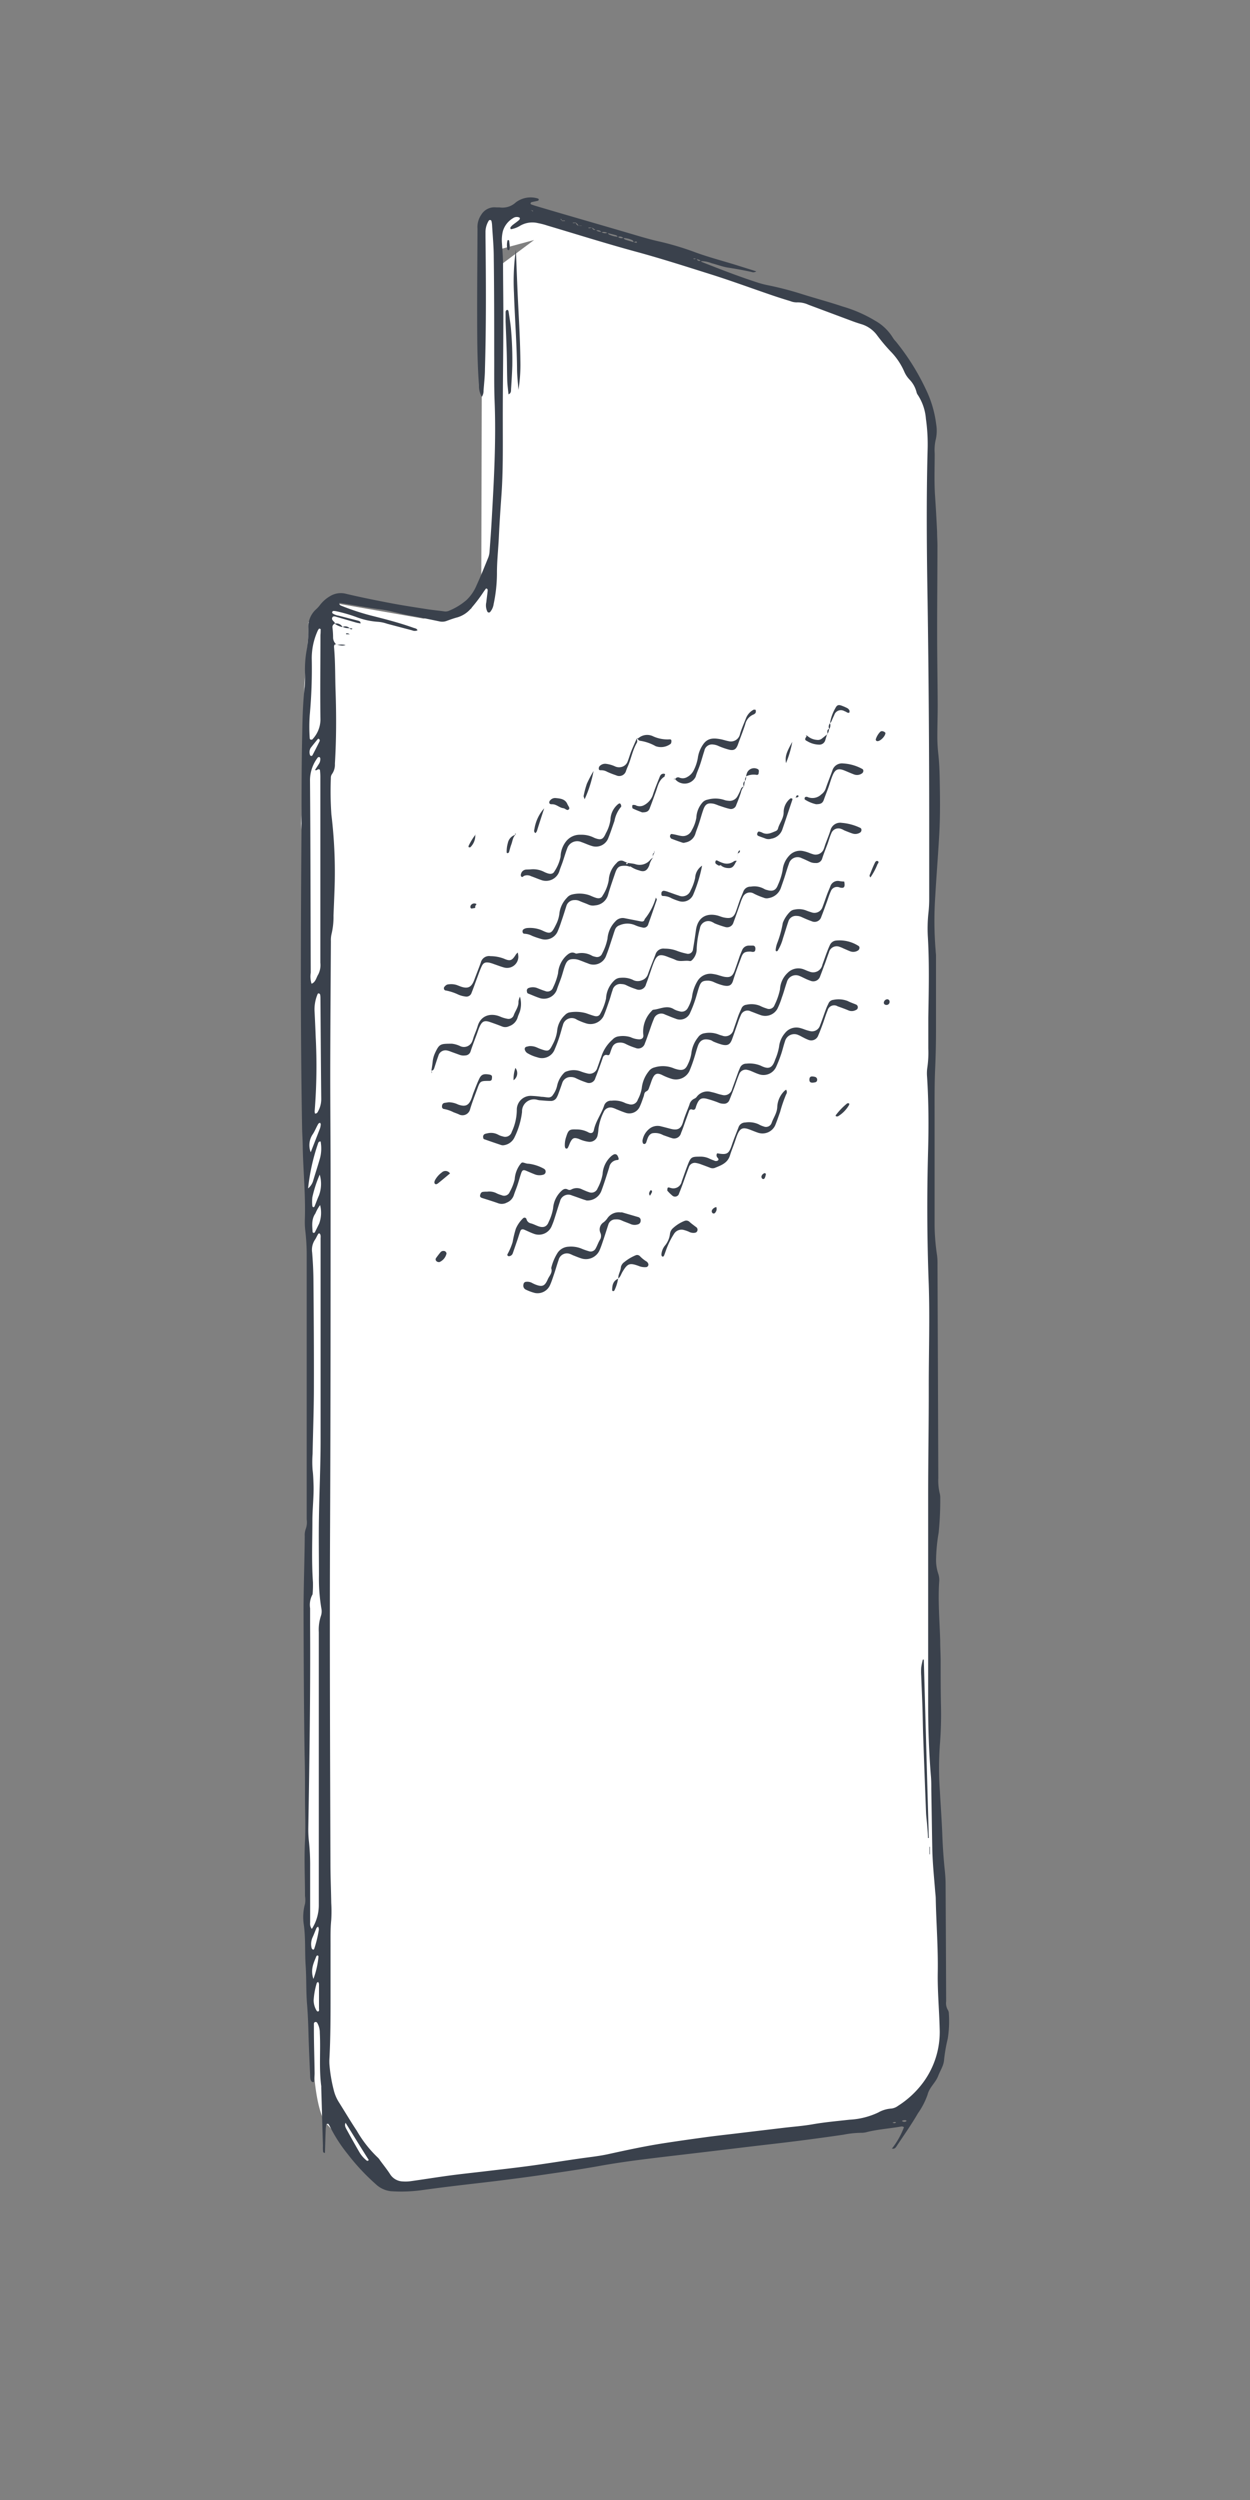 <?xml version="1.0" encoding="UTF-8"?> <svg xmlns="http://www.w3.org/2000/svg" viewBox="0 0 250 500"><rect x="0" y="0" width="250" height="500" fill="#808080" stroke="none"/> <defs> <style>.cls-1{fill:#fff;}.cls-2{fill:#3a414c;}.cls-3{fill:none;}</style> </defs> <title>4Ресурс 3</title> <g id="Слой_2" data-name="Слой 2"> <g id="Слой_1-2" data-name="Слой 1"> <g id="carbon"> <path class="cls-1" d="M106.82,48l-6.21,4.63L98.79,95.18v16.55l-4.55,10-9.53,2-17.17-3-5.86,3.72v2.5l-.83,10.43v14.1l-.63,13.22,1,16.05-.18,38.23.35,26.46.7,38.9-.88,35.38.18,34.15.18,32.57,1.23,28.16s.52,8.11,2.55,10.22,6.12,6.69,6.12,6.69l4,4.4,5.6,2.29,68.48-10.56,31.16-5.11,6.87-9.51,1.23-9-.7-26.58-1.41-90.48-.18-93.36-.7-94.47s5.46-20.89-11.44-34.21C172.31,63.7,132,51.21,132,51.21L104.08,42.3l-6.41.88-1.23,1.18-.18,71.53A15.92,15.92,0,0,0,98,112.2c.92-2.61,1.74-56.93,1.74-56.93l0-5.35Z"></path> <path class="cls-2" d="M178.47,429.61a15.86,15.86,0,0,0,2.32-4.16.65.65,0,0,0-.59-.14c-2.23.39-4.49.54-6.7,1.07a4.11,4.11,0,0,1-1.11.18,19,19,0,0,0-3.7.38q-7.44,1.09-14.91,1.94c-4.18.48-8.35,1-12.52,1.49-4,.48-8,.93-12,1.43-3.21.4-6.41.85-9.59,1.43-3.82.69-7.66,1.23-11.5,1.79-2.88.42-5.77.79-8.65,1.15-3.1.38-6.21.72-9.31,1.1q-2.89.35-5.77.75a30.26,30.26,0,0,1-6.29.22,5.2,5.2,0,0,1-3-1.41,43.15,43.15,0,0,1-5.6-6A30.11,30.11,0,0,1,66,425.33a2.8,2.8,0,0,0-.34-.55c0-.05-.19,0-.29,0a.15.15,0,0,0-.11.1,8.42,8.42,0,0,0-.12,1c-.06,1.56-.1,3.12-.15,4.7-.45,0-.37-.35-.4-.58a7.24,7.24,0,0,1,0-.81q-.17-5.82-.34-11.64a3.15,3.15,0,0,0,0-.32c-.47-3.54-.1-7.11-.29-10.65a3.89,3.89,0,0,0-.51-2,.38.38,0,0,0-.4-.18.36.36,0,0,0-.27.36c0,.37,0,.75,0,1.13,0,2.91.11,5.82.14,8.74,0,.53-.06,1.07-.1,1.61a.18.18,0,0,1-.22.18.48.48,0,0,1-.27-.11,1.1,1.1,0,0,1-.23-.41,3.06,3.06,0,0,1-.07-.64c-.12-2.91-.26-5.82-.34-8.73-.05-1.94-.13-3.87-.29-5.81-.2-2.52-.1-5.07-.27-7.59-.18-2.69,0-5.38-.35-8.07a10.06,10.06,0,0,1,.23-4.33A5,5,0,0,0,61,379.2c0-3.67-.19-7.34,0-11,.14-2.91,0-5.81,0-8.72s0-5.72-.08-8.58c-.15-9.49-.18-19-.21-28.48,0-5.06.2-10.12.24-15.19a3.68,3.68,0,0,1,.25-1.58,4,4,0,0,0,.14-1.76c0-5.28,0-10.57,0-15.85q0-18.61,0-37.21a41.67,41.67,0,0,0-.28-4.68,15.45,15.45,0,0,1-.09-2.26c.16-4.75-.31-9.48-.42-14.22,0-1.35-.1-2.69-.13-4-.35-20.33-.27-40.66-.11-61,0-6,0-12.08.14-18.12.05-3.07.14-6.14.49-9.2a19.92,19.92,0,0,0,.07-2.58,21.78,21.78,0,0,1,.28-4.51,22,22,0,0,0,.38-4.67,4.69,4.69,0,0,1,1.57-3.75,6,6,0,0,0,.76-.84A6.85,6.85,0,0,1,66,119.24a4.11,4.11,0,0,1,3.24-.47c3,.71,6,1.31,9,1.88,2.43.46,4.89.83,7.33,1.21,1.12.17,2.25.27,3.37.43a1.68,1.68,0,0,0,.93-.17A12.67,12.67,0,0,0,93.31,120a8.66,8.66,0,0,0,2-2.93c.85-1.86,1.61-3.76,2.38-5.66a4.27,4.27,0,0,0,.23-1.26c.15-2,.3-4,.41-6,.45-8,.91-15.94.59-23.93-.12-3.12-.06-6.26-.08-9.38,0-6.47,0-12.94-.09-19.42,0-2.15-.22-4.31-.34-6.46a4.22,4.22,0,0,0-.13-.79A.31.31,0,0,0,98,44a.33.33,0,0,0-.25.14,4.36,4.36,0,0,0-.65,2.14c0,.38,0,.75,0,1.13.1,8.79.15,17.58-.11,26.37,0,1.45-.18,2.91-.28,4.36a2.17,2.17,0,0,1-.34,1.23,4.14,4.14,0,0,1-.57-2.31c-.39-5.11-.36-10.24-.37-15.36,0-5.34.05-10.68.07-16a4.33,4.33,0,0,1,.75-2.75,3.07,3.07,0,0,1,3-1.47c.21,0,.44,0,.65,0a3.91,3.91,0,0,0,3.26-1,4.89,4.89,0,0,1,4.44-.77.29.29,0,0,1,.16.23.29.29,0,0,1-.18.21c-.42.11-.84.18-1.26.28a.36.36,0,0,0-.21.22.26.26,0,0,0,.12.23c.41.15.82.28,1.23.4,6.72,2,13.45,3.91,20.17,5.9,1.5.44,3,.86,4.53,1.19a57.66,57.66,0,0,1,7.1,2.17c2.53.91,5.14,1.6,7.72,2.39l4.28,1.34a1,1,0,0,1-.92.13c-1.58-.35-3.16-.63-4.76-.88-1.11-.18-2.18-.6-3.27-.88a5.76,5.76,0,0,0-2.21-.41c-.12-.38-.57-.25-.79-.49l-.48-.05s-.14,0-.14,0,0,.17.19.14l.47-.12c.09.46.41.52.8.46.07.08.13.19.22.23,3.76,1.48,7.52,2.95,11.37,4.18a19.46,19.46,0,0,0,2,.5,65,65,0,0,1,6.56,1.71c2.72.86,5.48,1.59,8.19,2.5a27.24,27.24,0,0,1,6.5,2.83,9.74,9.74,0,0,1,3.58,3.42,4.26,4.26,0,0,0,.6.76,46.58,46.58,0,0,1,6,9.56,22.08,22.08,0,0,1,2.06,6.94,7.93,7.93,0,0,1-.14,3.36,9.83,9.83,0,0,0-.15,2.57c0,2.8-.12,5.61.07,8.41.16,2.42.3,4.84.41,7.26,0,.92.07,1.83.07,2.75,0,5.88-.07,11.75-.06,17.63,0,4.74.09,9.49.11,14.23,0,2.21-.08,4.42-.07,6.63a31.22,31.22,0,0,0,.2,3.22c.17,1.61.24,3.23.27,4.84.07,3.67.12,7.33-.08,11-.23,4.2-.57,8.39-.81,12.59a72.24,72.24,0,0,0,.08,10.82c0,.32.07.64.07,1q0,6.31,0,12.62c0,.7,0,1.4,0,2.1,0,2.64-.05,5.28-.17,7.92-.14,3.23-.11,6.47-.11,9.7q0,10.84,0,21.68a43.12,43.12,0,0,0,.5,6,13,13,0,0,1,.08,1.77q.09,21.35.16,42.71a11.26,11.26,0,0,0,.27,3,3.42,3.42,0,0,1,.12,1,65.13,65.13,0,0,1-.32,6.94,34.35,34.35,0,0,0-.51,5.13,8.6,8.6,0,0,0,.41,3,4,4,0,0,1,.2,1.76c-.24,3.88.09,7.76.21,11.64,0,1.35.08,2.69.09,4,0,3.07,0,6.15.07,9.22a75.84,75.84,0,0,1-.22,7.59,65,65,0,0,0,0,9.37c.16,3,.38,5.92.49,8.88q.13,3.48.49,6.93c.09.91.16,1.83.16,2.74q.07,11.73.11,23.45a2.68,2.68,0,0,0,.33,1.71,1.4,1.4,0,0,1,.21.76,22,22,0,0,1-.22,5,31.39,31.39,0,0,0-.74,4.3,4.31,4.31,0,0,1-.32,1.25c-.26.65-.61,1.26-.86,1.92-.51,1.35-1.75,2.25-2.12,3.75a15.11,15.11,0,0,1-1.92,3.71c-1.32,2.28-2.85,4.43-4.3,6.63-.22.33-.49.59-.94.38ZM118.4,45.5l-.58,0s-.12,0-.13,0,0,.18.16.15l.57-.14c.09.44.39.53.78.47.27.38.73.32,1.11.46a1.37,1.37,0,0,0,1.22.11c.09.12.15.31.27.35a4.91,4.91,0,0,0,1.79.46,1,1,0,0,0,1.12.19.57.57,0,0,0,.41.4c.53.16,1.06.33,1.61.48l.45.11c.14,0,.23,0,.19-.13s-.17-.1-.25-.09a2.52,2.52,0,0,0-.43.15c0-.21-.08-.4-.33-.48a4.74,4.74,0,0,0-1.69-.39,1,1,0,0,0-1.13-.19.57.57,0,0,0-.43-.39l-1.64-.42a1.35,1.35,0,0,0-1.21-.12c-.22-.52-.7-.4-1.11-.45Zm-6-1.29.45,0c.05,0,.14,0,.15,0s0-.14-.15-.11a4.27,4.27,0,0,1-.46,0,2.44,2.44,0,0,0-.11-.26s-.08-.08-.11-.07-.11.08,0,.15A.92.92,0,0,1,112.41,44.21ZM106.23,42l-.06.05.11,0c.07.07.13.14.2.2a.23.23,0,0,0,.12,0c.06-.08,0-.11-.13-.14A.82.82,0,0,1,106.23,42Zm9.41,3.16h.68v-.06l-.68.05c0-.35-.31-.42-.46-.63l-.47,0c-.05,0-.14,0-.15,0s0,.15.15.12.32,0,.47-.06C115.17,44.89,115.47,45,115.64,45.19ZM69.1,424.53l-.07,0h.1c-.3.57,0,1,.27,1.51q1.2,2.19,2.45,4.35A6.1,6.1,0,0,0,73.2,432c.14.12.32.31.55,0-.73-1.16-1.47-2.33-2.2-3.51S69.92,425.85,69.1,424.53Zm-1.22-304-.35.08.36-.08c-.09.32.06.49.35.61a49,49,0,0,0,5.81,1.93c2.92.74,5.84,1.48,8.67,2.5.29.1.65.12.78.5a1.35,1.35,0,0,1-1.08,0l-5-1.32a7.46,7.46,0,0,0-1.72-.38,14.92,14.92,0,0,1-4.54-1,30.47,30.47,0,0,0-3.87-1.11,3.17,3.17,0,0,0-.63-.07c-.07,0-.18.11-.21.2a.31.31,0,0,0,.06.28,2.89,2.89,0,0,0,1.19.46c1.3.33,2.6.67,3.89,1,.22.06.52.12.53.56-.33-.06-.64-.1-.94-.19l-4-1.16c-.25-.07-.55-.15-.71.15s0,.51.19.72.34.27.3.52l0,0a.72.72,0,0,0-.47.75,17.68,17.68,0,0,1,.13,2.09A1.87,1.87,0,0,0,67.4,129h0c-.19-.19-.39-.18-.52,0a.8.8,0,0,0-.07.46c.27,3,.2,5.93.31,8.89.16,4.8.15,9.6-.14,14.39a3.26,3.26,0,0,1-.53,2,1.34,1.34,0,0,0-.28.9,66.36,66.36,0,0,0,.11,7.28,95.78,95.78,0,0,1,.63,14.85c-.06,1.78-.14,3.56-.21,5.34a14.6,14.6,0,0,1-.39,3.69,5.23,5.23,0,0,0-.13,1.44c-.05,8.79-.12,17.58-.13,26.38,0,7,.07,14,.07,21,0,23,0,46-.1,68.93-.11,22.71,0,45.42.07,68.12,0,2.64.12,5.28.16,7.92a28.1,28.1,0,0,1,0,3.39c-.19,1.83-.13,3.66-.14,5.49,0,3.24,0,6.47,0,9.71,0,4.15,0,8.3-.22,12.45a9.61,9.61,0,0,0,0,1.29,30.34,30.34,0,0,0,.86,5.1,8,8,0,0,0,1,2.38c1.21,1.92,2.36,3.87,3.61,5.75a23.65,23.65,0,0,0,4.27,5.43,2.75,2.75,0,0,1,.39.51c.67.91,1.39,1.8,2,2.75a3.11,3.11,0,0,0,2.56,1.45,7.65,7.65,0,0,0,1.61-.06c2.56-.36,5.11-.77,7.68-1.12,2.24-.3,4.49-.54,6.74-.8,3.05-.37,6.1-.7,9.15-1.11,3.36-.45,6.72-1,10.08-1.48,1.92-.28,3.86-.47,5.75-.88,3.74-.82,7.48-1.63,11.26-2.21q3.91-.6,7.84-1.13c2-.28,4.06-.51,6.1-.75l9.79-1.17c2-.24,4-.38,5.94-.72,2.45-.43,4.91-.64,7.37-.92a15.2,15.2,0,0,0,5.76-1.44,6.12,6.12,0,0,1,2.61-.79,2.71,2.71,0,0,0,1.33-.53,18.71,18.71,0,0,0,5.06-4.71,17,17,0,0,0,3.28-10.78c-.09-3.72-.44-7.43-.38-11.16.09-4.91-.3-9.81-.4-14.71,0-.54-.08-1.08-.12-1.61-.22-2.79-.51-5.57-.57-8.37-.08-4-.13-8-.2-12,0-.92,0-1.84-.09-2.75-.38-4.68-.54-9.37-.54-14.06q0-21,0-41.91c0-7.34.14-14.67.12-22,0-6.74.22-13.47,0-20.21q-.51-13.41-.13-26.85c.13-4.9.11-9.82-.21-14.72a8.16,8.16,0,0,1,.07-1.93,20.77,20.77,0,0,0,.18-3.71c0-2,0-4.1,0-6.15.09-5.34.22-10.68-.08-16a29.13,29.13,0,0,1,.11-5,24.81,24.81,0,0,0,.15-2.9q0-7.69,0-15.37,0-21.93-.32-43.85c-.17-10.13-.27-20.27,0-30.41a36.23,36.23,0,0,0-.34-6.27A10.14,10.14,0,0,0,183.57,79a1.51,1.51,0,0,1-.27-.59,5.62,5.62,0,0,0-1.41-2.51,5.31,5.31,0,0,1-1-1.49,13.48,13.48,0,0,0-2.78-4.14,35.66,35.66,0,0,1-2.7-3.22,6.06,6.06,0,0,0-3.26-2.25c-.57-.18-1.13-.36-1.68-.57l-8.78-3.28a5.12,5.12,0,0,0-2.35-.47,3.38,3.38,0,0,1-1.26-.25c-1.18-.36-2.37-.73-3.54-1.13-4.23-1.44-8.43-3-12.69-4.33-4.88-1.54-9.75-3.1-14.69-4.44-5.92-1.61-11.78-3.46-17.67-5.21a14.6,14.6,0,0,0-1.87-.49,4.86,4.86,0,0,0-3.73.6,5.13,5.13,0,0,1-1.66.61.15.15,0,0,1-.13-.08c0-.09-.06-.22,0-.29a2.3,2.3,0,0,1,.43-.47c.42-.33.87-.63,1.29-1a.46.46,0,0,0,.14-.41c-.05-.1-.26-.16-.41-.18a1.3,1.3,0,0,0-.92.21,4.52,4.52,0,0,0-2.05,2.6,7.45,7.45,0,0,0-.19,2.4c.09,1.34.2,2.69.22,4,0,3.72.07,7.44.06,11.16,0,7-.13,13.92-.11,20.87,0,4.8.07,9.6-.27,14.39-.2,2.8-.39,5.59-.52,8.4-.11,2.42-.39,4.84-.38,7.27a29.88,29.88,0,0,1-.66,6.1,3.14,3.14,0,0,1-.71,1.6.35.35,0,0,1-.54-.07,2.85,2.85,0,0,1-.22-1.89c.08-.75.19-1.5.27-2.25,0-.19.06-.45-.32-.51-.13.18-.29.39-.44.6a30.93,30.93,0,0,1-2.53,3.35,5.66,5.66,0,0,1-2.79,1.84c-.73.19-1.43.45-2.14.71a2.47,2.47,0,0,1-1.42.09c-2-.42-4-.83-6-1.19-1.86-.33-3.66-.9-5.53-1.18C73.52,121.56,70.71,121,67.88,120.58ZM62.37,385.79a8.9,8.9,0,0,0,1.39-4.66q0-27.34,0-54.69a8.7,8.7,0,0,1,.4-3.18,2.89,2.89,0,0,0,.11-1.59,35.81,35.81,0,0,1-.48-6.61c0-3.83-.07-7.66,0-11.49.07-5.07.32-10.13.33-15.2,0-13.21,0-26.43,0-39.64,0-.38,0-.76,0-1.13a2.48,2.48,0,0,0,0-.48.68.68,0,0,0-.18-.4c-.18-.13-.3.07-.37.19-.2.32-.33.68-.55,1a3.62,3.62,0,0,0-.59,2.6c.15,1.88.25,3.77.26,5.65.06,7.06.11,14.13.09,21.19,0,4.47-.18,8.95-.26,13.42a21.51,21.51,0,0,0,0,3.23c.12.91.15,1.82.18,2.73.1,2.43-.21,4.85-.22,7.27,0,4.15-.18,8.3.11,12.45a23.31,23.31,0,0,1-.07,2.41,4.33,4.33,0,0,0-.5,2.8c0,1.13,0,2.26,0,3.4.08,13.54-.13,27.07-.36,40.61a21.61,21.61,0,0,0,.14,2.74,45.2,45.2,0,0,1,.23,5q0,5.58,0,11.16A1.71,1.71,0,0,0,62.37,385.79ZM63,154c.25-.39.5-.78.75-1.17a1.71,1.71,0,0,0,.31-1.07c0-.16-.06-.33-.24-.35a.33.33,0,0,0-.27.1A7.56,7.56,0,0,0,62,155.94c.11,12.87.1,25.74.15,38.61a4.83,4.83,0,0,0,.16,2.2c.84-.33.93-1.22,1.34-1.86a4.15,4.15,0,0,0,.42-2.35q0-9.13,0-18.26,0-9.29,0-18.58a13,13,0,0,0-.07-1.61c0-.23-.27-.31-.5-.17A.42.42,0,0,1,63,154Zm1.16-28.19-.33-.1a2.18,2.18,0,0,0-.26.38,13.3,13.3,0,0,0-1.22,5.63,101.22,101.22,0,0,1-.4,11.3,32.48,32.48,0,0,0,0,4.68.34.34,0,0,0,.18.23c.08,0,.25,0,.29,0A5.8,5.8,0,0,0,64.09,144c-.08-5.66,0-11.32,0-17C64.13,126.63,64.13,126.2,64.13,125.78ZM63,222.71a.53.53,0,0,0,.54-.31,5.05,5.05,0,0,0,.71-2.61c-.07-6.74-.11-13.48-.16-20.22a3.5,3.5,0,0,0-.06-.64.37.37,0,0,0-.18-.22c-.19-.09-.3,0-.36.19a7.79,7.79,0,0,0-.57,3.48c.08,1.67.16,3.34.22,5a112.91,112.91,0,0,1-.21,14.87A1.76,1.76,0,0,0,63,222.71Zm-1.34,14.94a3.25,3.25,0,0,0,.91-1.3c.47-1.6,1-3.18,1.45-4.78a7.68,7.68,0,0,0,.1-3.28c-.39,0-.45.23-.51.4A40.75,40.75,0,0,0,61.62,237.65Zm2.31-2.78a24.25,24.25,0,0,0-1.5,4.59,8.36,8.36,0,0,0,0,1.76.3.3,0,0,0,.18.22.27.27,0,0,0,.24-.12c.31-.74.57-1.5.9-2.23A6.62,6.62,0,0,0,63.93,234.87Zm.11,6.06a8.05,8.05,0,0,0-1,1.76c-.81,1.15-.64,2.44-.56,3.71,0,.07.13.17.21.18a.31.31,0,0,0,.25-.14c.29-.57.57-1.15.85-1.72A6.26,6.26,0,0,0,64,240.93Zm-.39,155.48a.37.37,0,0,0-.37.31,14.76,14.76,0,0,0-.59,3.32,4,4,0,0,0,.62,2.13.33.33,0,0,0,.26.13c.07,0,.16-.1.19-.18a.81.81,0,0,0,0-.32c0-1.67,0-3.33,0-5A1.4,1.4,0,0,0,63.65,396.41Zm-1.53-166c.62-1.59,1.24-3.17,1.85-4.76a3.09,3.09,0,0,0,.14-.78c0-.09-.07-.2-.11-.3-.32,0-.42.27-.55.5-.3.57-.55,1.17-.9,1.72A3.91,3.91,0,0,0,62.12,230.4Zm1.47,154.9c-.12.1-.28.18-.34.31-.28.64-.51,1.3-.81,1.93a3.32,3.32,0,0,0-.17,2,.55.55,0,0,0,.26.36c.18.08.26-.1.31-.25a24.37,24.37,0,0,0,.87-3.59A1,1,0,0,0,63.59,385.3Zm.13-237.56s-.12,0-.15,0c-.5.61-1,1.21-1.49,1.86A1.7,1.7,0,0,0,62,151a.32.32,0,0,0,.22.19.31.31,0,0,0,.26-.11q.74-1.41,1.44-2.83a.44.44,0,0,0,0-.31C63.9,147.86,63.79,147.81,63.72,147.74Zm-1.06,248a17.64,17.64,0,0,0,1-4.45c0-.07-.1-.21-.16-.21a.33.33,0,0,0-.26.14C62.76,392.54,62.05,393.84,62.66,395.73Zm116.1,28.89c.11,0,.37-.06.37-.09,0-.19-.18-.15-.3-.14a1.71,1.71,0,0,0-.38.12Zm1.61-.42a.76.76,0,0,0,.73.1c.07,0,.13-.11.2-.17-.09,0-.18-.12-.26-.12S180.54,424,180.38,424.21Z"></path> <path class="cls-2" d="M108.83,43H109s0-.06,0-.1h-.14S108.83,42.95,108.83,43Z"></path> <polygon class="cls-2" points="107.83 42.57 107.71 42.61 107.83 42.65 107.83 42.57"></polygon> <polygon class="cls-2" points="62.7 403.32 62.63 403.31 62.65 403.41 62.7 403.32"></polygon> <polygon class="cls-2" points="111.11 43.59 111.01 43.53 110.99 43.62 111.11 43.59"></polygon> <path class="cls-2" d="M178.48,429.6l.08.36-.09-.35Z"></path> <path class="cls-2" d="M105.79,209.23a3.15,3.15,0,0,1,1.57.26c.25.11.49.22.75.31,1.58.57,1.73.47,2.47-1a7.68,7.68,0,0,0,.84-2.56A4.91,4.91,0,0,1,113,203a1.79,1.79,0,0,1,.81-.5,7.5,7.5,0,0,1,3.36.13c.56.19,1.11.4,1.69.56s1,0,1.22-.49a11,11,0,0,0,1.13-3,5.28,5.28,0,0,1,1.64-3.6,1.83,1.83,0,0,1,1.3-.54,4.69,4.69,0,0,1,2.36.38,2.06,2.06,0,0,0,1.87.11,1.88,1.88,0,0,0,1.2-1.19c.46-1.32,1-2.61,1.5-3.92a1.66,1.66,0,0,1,1.85-1.21,6.71,6.71,0,0,1,2.36.4,12.21,12.21,0,0,0,2,.59,1,1,0,0,0,1.31-.87c.22-1.27.41-2.55.59-3.83.37-2.62,2.15-3.42,4.21-2.94.47.11.92.33,1.39.42,1.43.29,2,0,2.46-1.39.26-.71.48-1.43.74-2.14.21-.56.46-1.09.67-1.64a1.5,1.5,0,0,1,1.5-1,4,4,0,0,1,2.65.44,1.91,1.91,0,0,0,.6.23c1.14.34,1.77.07,2.17-1a12.3,12.3,0,0,0,.95-3,4.86,4.86,0,0,1,1.32-2.88,2.94,2.94,0,0,1,2.61-.94,7.16,7.16,0,0,1,1.39.4,8,8,0,0,0,.92.31,1.73,1.73,0,0,0,2-1.15c.12-.3.2-.61.31-.92.34-.91.71-1.81,1-2.72a2,2,0,0,1,2.28-1.53,10.49,10.49,0,0,1,3.68,1c.35.13.32.72,0,.93a1.77,1.77,0,0,1-1.55.2c-.51-.16-1-.37-1.51-.57-.25-.1-.48-.27-.73-.34a1.51,1.51,0,0,0-2,.91c-.29.64-.47,1.32-.71,2-.37,1-.78,2-1.1,3a1.24,1.24,0,0,1-1.35.9,2.43,2.43,0,0,1-1.1-.22c-.54-.25-1.07-.51-1.62-.73a1.79,1.79,0,0,0-2.59,1.12c-.34.91-.6,1.85-.9,2.77-.24.72-.49,1.43-.74,2.14a3.12,3.12,0,0,1-2.41,1.94,1.5,1.5,0,0,1-1-.08,13.94,13.94,0,0,1-1.93-.8,1.54,1.54,0,0,0-2.21.62,8.75,8.75,0,0,0-.54,1.34c-.46,1.27-.89,2.54-1.36,3.8a1.31,1.31,0,0,1-1.66.9,19.46,19.46,0,0,1-2-.68c-.2-.07-.37-.23-.57-.3a1.69,1.69,0,0,0-2.48,1.27,18.39,18.39,0,0,0-.64,4,3.1,3.1,0,0,1-.72,2.1c-.18.21-.4.47-.66.42-.95-.19-1.93.22-2.86-.23-.48-.23-1-.39-1.5-.59-1.7-.68-2.25-.44-2.92,1.31-.27.7-.5,1.42-.75,2.13s-.45,1.33-.72,2a1.43,1.43,0,0,1-2,1,13.45,13.45,0,0,1-1.94-.78,2.07,2.07,0,0,0-.92-.23,1.58,1.58,0,0,0-1.84,1.23c-.24.65-.4,1.34-.63,2-.37,1.07-.72,2.15-1.17,3.18a2.94,2.94,0,0,1-3.38,1.48,12.79,12.79,0,0,1-1.95-.77,1.81,1.81,0,0,0-2.81,1.12c-.16.46-.27.93-.41,1.39a26.69,26.69,0,0,1-1.19,3.35,2.72,2.72,0,0,1-3.51,1.66,7.59,7.59,0,0,1-1.93-.8,1.18,1.18,0,0,1-.57-.74.46.46,0,0,1,.37-.58Z"></path> <path class="cls-2" d="M115.26,225.89a4.9,4.9,0,0,1,2.51.63c.51.22.87.06,1-.48.35-1.78,1.49-3.22,2.05-4.9a1.42,1.42,0,0,1,1.49-1,4.93,4.93,0,0,1,2.53.37,3.36,3.36,0,0,0,.91.31,1.39,1.39,0,0,0,1.82-.92,7.23,7.23,0,0,0,.78-2.25,6.46,6.46,0,0,1,1.39-3.38,2,2,0,0,1,1.17-.79,5.65,5.65,0,0,1,3.79.16,3.4,3.4,0,0,0,.46.16c1.52.47,2,0,2.44-1a7.37,7.37,0,0,0,.67-2.12,6.2,6.2,0,0,1,1.35-3.23,1.87,1.87,0,0,1,1.33-.81,5,5,0,0,1,2.7.23,4.93,4.93,0,0,0,.77.25,1.67,1.67,0,0,0,2.28-1.18c.35-1,.66-1.93,1-2.89.17-.45.39-.89.58-1.33a1.18,1.18,0,0,1,1-.77,4.55,4.55,0,0,1,2.69.2,7.91,7.91,0,0,0,1.34.54,1.17,1.17,0,0,0,1.6-.68,13.09,13.09,0,0,0,1.09-3.14,4.84,4.84,0,0,1,1.52-3.29,3,3,0,0,1,3.27-.69c.35.13.69.31,1.05.41a1.89,1.89,0,0,0,2.64-1.37c.34-.91.64-1.83,1-2.74.15-.4.32-.8.5-1.19a1.51,1.51,0,0,1,1.25-.89,7,7,0,0,1,4.46,1.07c.33.17.24.73-.11.93a1.74,1.74,0,0,1-1.55.15c-.45-.18-.89-.38-1.34-.57a5,5,0,0,0-.74-.31,1.58,1.58,0,0,0-2.16,1.11c-.35.9-.63,1.83-1,2.74-.24.66-.48,1.32-.75,2a1.44,1.44,0,0,1-1.93.93,9.52,9.52,0,0,1-1.19-.5c-.34-.15-.68-.34-1-.46a1.85,1.85,0,0,0-2.55,1.23c-.35,1-.62,2.06-1,3.08a15.69,15.69,0,0,1-.89,2.25,2.78,2.78,0,0,1-3.3,1.28c-.66-.22-1.3-.5-2-.75a1.41,1.41,0,0,0-2,.72,14.14,14.14,0,0,0-.64,1.65c-.38,1.06-.74,2.14-1.13,3.2s-.9,1.33-2,1.07a13.76,13.76,0,0,1-1.67-.59c-.2-.08-.37-.24-.57-.3-1.33-.41-2.16-.08-2.59,1.14-.29.81-.49,1.65-.76,2.47a27.07,27.07,0,0,1-.94,2.57,3,3,0,0,1-3.51,1.56,11.51,11.51,0,0,1-1.94-.78c-1-.48-1.49-.28-1.93.71-.22.49-.36,1-.56,1.51s-.21.82-.67,1.05-.4.61-.53,1c-.24.66-.45,1.33-.76,2a2.29,2.29,0,0,1-2.94,1.26c-.61-.2-1.21-.46-1.81-.7a4.21,4.21,0,0,0-.75-.28,1.45,1.45,0,0,0-1.74.85,10.6,10.6,0,0,0-1.05,3.38,8.06,8.06,0,0,1-.17,1.28,1.61,1.61,0,0,1-1.78,1.3,6.61,6.61,0,0,1-2-.59c-.92-.3-1.22-.2-1.67.66-.15.29-.24.6-.38.89s-.2.43-.44.4-.29-.4-.29-.64a5.07,5.07,0,0,1,.29-1.75C113.67,226,113.9,225.83,115.26,225.89Z"></path> <path class="cls-2" d="M97.93,226.59a3,3,0,0,1,1.72.36,3.44,3.44,0,0,0,.91.33,1.36,1.36,0,0,0,1.8-.93,10.44,10.44,0,0,0,1-4.33,2.78,2.78,0,0,1,2.86-2.85,20,20,0,0,1,2.09.19c.43,0,.85.1,1.28.12a1,1,0,0,0,1-.51,4.74,4.74,0,0,0,.85-1.9,5.16,5.16,0,0,1,1.28-2.39,1.26,1.26,0,0,1,.67-.42,4,4,0,0,1,2.69,0,10,10,0,0,0,1.39.43,1.6,1.6,0,0,0,2-1.15c.27-.7.49-1.43.77-2.13a7.53,7.53,0,0,1,2.25-3.48,2,2,0,0,1,1.25-.66,5.18,5.18,0,0,1,2.39.17,4.4,4.4,0,0,0,1.71.43c.59,0,.91-.34.82-.91a5.87,5.87,0,0,1,1.63-4.72c.1-.12.24-.28.37-.29,1.38-.13,2.74-1,4.15-.09a4,4,0,0,0,1.06.39,1.36,1.36,0,0,0,1.67-.61,7.63,7.63,0,0,0,.86-2.23,8,8,0,0,1,1.17-3.31,3,3,0,0,1,3.06-1.3,6.48,6.48,0,0,1,1.25.3c.31.08.62.19.93.25,1.19.22,1.69-.06,2.11-1.19.36-1,.68-1.93,1-2.89.15-.4.32-.8.49-1.2a1.44,1.44,0,0,1,1.37-.95c.27,0,.54,0,.81,0s.51.21.49.66-.15.61-.55.6c-.16,0-.32-.06-.48-.06-1.1,0-1.44.18-1.82,1.22-.57,1.51-1.13,3-1.61,4.57-.3,1-.83,1.2-1.87,1a10.52,10.52,0,0,1-2-.7,3.14,3.14,0,0,0-1.08-.28c-1.08,0-1.46.16-1.82,1.19-.31.86-.51,1.76-.8,2.62a23.56,23.56,0,0,1-1,2.57,2.19,2.19,0,0,1-2.94,1.22c-.71-.24-1.4-.55-2.1-.82a1.56,1.56,0,0,0-2.25.91c-.39.89-.67,1.82-1,2.73-.26.71-.49,1.43-.78,2.12a1.38,1.38,0,0,1-1.92.9,12.1,12.1,0,0,1-1.94-.79,2.3,2.3,0,0,0-1.4-.24,1.46,1.46,0,0,0-1.26.88c-.18.39-.31.8-.45,1.21s-.28.46-.6.37-.7.08-.84.51c-.2.61-.42,1.22-.64,1.83-.28.76-.55,1.52-.86,2.27a1.3,1.3,0,0,1-1.78.89,15.7,15.7,0,0,1-2.09-.85,2.19,2.19,0,0,0-1.08-.24,1.71,1.71,0,0,0-1.69,1.24c-.24.71-.5,1.42-.76,2.12a4.25,4.25,0,0,1-.33.73,1.28,1.28,0,0,1-1.2.69c-.75,0-1.5-.09-2.26-.14a4.26,4.26,0,0,1-.47-.1,2.39,2.39,0,0,0-3,2.43,15.72,15.72,0,0,1-1.5,5.07,2.77,2.77,0,0,1-2.11,1.59,1.14,1.14,0,0,1-.62-.05c-1.12-.37-2.24-.76-3.35-1.15-.16-.06-.19-.22-.2-.39a.6.6,0,0,1,.35-.66A5.16,5.16,0,0,1,97.93,226.59Z"></path> <path class="cls-2" d="M144.76,220.75a2.58,2.58,0,0,1-1.13-.25,21.38,21.38,0,0,0-2.3-.75c-1-.24-1.47,0-1.91,1a5.3,5.3,0,0,0-.27.76c-.11.38-.33.54-.71.4a.43.43,0,0,0-.62.29l-.66,1.82c-.31.86-.59,1.73-.95,2.58a1.42,1.42,0,0,1-1.91,1,4.12,4.12,0,0,1-.46-.15l-1.22-.43a3.23,3.23,0,0,0-2.19-.36c-.8.3-.93,1.12-1.19,1.83a.52.52,0,0,1-.19.25.39.39,0,0,1-.29.05.36.36,0,0,1-.2-.21,1.24,1.24,0,0,1-.06-.48,3.77,3.77,0,0,1,1.6-2.51,2.63,2.63,0,0,1,2.18-.3c.63.15,1.25.32,1.87.48,1.37.35,2.05,0,2.45-1.33.35-1.2.85-2.33,1.28-3.49a1.76,1.76,0,0,1,1-1.22,1.16,1.16,0,0,0,.49-.4,2.66,2.66,0,0,1,2.87-.93,9.72,9.72,0,0,1,1.09.29,10.23,10.23,0,0,0,1.09.29,1.58,1.58,0,0,0,2-1.17c.41-1.11.81-2.23,1.21-3.34.11-.3.24-.6.37-.9a1.33,1.33,0,0,1,1.27-.84,5.83,5.83,0,0,1,2.84.39c1.42.7,2.3.74,2.92-1.19a11.31,11.31,0,0,0,.78-2.56,5,5,0,0,1,1.2-2.77,2.88,2.88,0,0,1,3-1,8.55,8.55,0,0,1,.92.3,9,9,0,0,0,1.08.32,1.67,1.67,0,0,0,2-1.15c.43-1.1.8-2.23,1.22-3.34.13-.35.3-.69.45-1a1.19,1.19,0,0,1,1-.76,5.05,5.05,0,0,1,2.85.23c.52.27,1.09.46,1.64.69a.59.59,0,0,1,.39.64.56.56,0,0,1-.38.47,1.72,1.72,0,0,1-1.4.12c-.74-.32-1.5-.59-2.26-.86a1.34,1.34,0,0,0-2,.83c-.34.79-.58,1.62-.87,2.43s-.63,1.72-1,2.57a1.49,1.49,0,0,1-1.95.89,8.73,8.73,0,0,1-1-.46c-.34-.16-.66-.37-1-.5a1.92,1.92,0,0,0-2.7,1.24c-.28.82-.47,1.66-.74,2.48a26.72,26.72,0,0,1-1,2.57,2.78,2.78,0,0,1-3.49,1.53c-.51-.16-1-.4-1.49-.6a3.57,3.57,0,0,0-.76-.25,1.38,1.38,0,0,0-1.7.9c-.36.84-.63,1.72-.95,2.58s-.65,1.71-1,2.57A1.12,1.12,0,0,1,144.76,220.75Z"></path> <path class="cls-2" d="M124.13,242.48a.85.85,0,0,1,.31,0l3.22.94a.66.66,0,0,1,.47.75.73.73,0,0,1-.57.71,2,2,0,0,1-1.42-.06c-.59-.26-1.21-.45-1.79-.72a2.42,2.42,0,0,0-1.24-.22,1.45,1.45,0,0,0-1.45,1.06c-.33,1-.65,2.05-1,3.07-.24.71-.47,1.43-.78,2.12a3,3,0,0,1-3.49,1.59c-.62-.18-1.21-.44-1.81-.67a5.11,5.11,0,0,0-.58-.26,1.71,1.71,0,0,0-2.28,1.21c-.35,1-.62,2-.94,2.92-.24.71-.47,1.43-.78,2.12a2.73,2.73,0,0,1-3,1.56,9.48,9.48,0,0,1-1.81-.66.89.89,0,0,1-.49-1.08.55.55,0,0,1,.54-.5,2,2,0,0,1,1.1.19,7.24,7.24,0,0,0,.73.35c1.38.54,1.89.34,2.49-1.05.31-.71,1-1.32.68-2.22a9.94,9.94,0,0,1,1.3-3.1,2.8,2.8,0,0,1,2.16-1.19,5.57,5.57,0,0,1,2.54.36,12.58,12.58,0,0,0,1.52.54,1.12,1.12,0,0,0,1.38-.56c.34-.6.54-1.27.93-1.87a1.5,1.5,0,0,0,0-1.26,1.69,1.69,0,0,1,.68-2.11,4.07,4.07,0,0,0,.67-.7A2.76,2.76,0,0,1,124.13,242.48Z"></path> <path class="cls-2" d="M117.33,240.1l-.64-.2c-.76-.26-1.52-.55-2.28-.8a1.71,1.71,0,0,0-2.41,1.17c-.42,1.22-.78,2.46-1.18,3.69-.13.41-.29.81-.46,1.21a2.78,2.78,0,0,1-3.58,1.59c-.66-.23-1.28-.55-1.92-.82-.38-.16-.65-.08-.79.28s-.34,1-.51,1.53q-.5,1.45-1,2.9a.87.87,0,0,1-.71.59.37.37,0,0,1-.29-.07.33.33,0,0,1-.09-.28,12.67,12.67,0,0,0,1.06-2.49,20.39,20.39,0,0,1,.64-2.66,6.28,6.28,0,0,1,1.36-2c.25-.31.64-.27.77.09a1.12,1.12,0,0,0,.86.84c.52.13,1,.4,1.51.58,1,.36,1.71.11,2.07-.88a9.89,9.89,0,0,0,.88-2.71,5.26,5.26,0,0,1,1.62-3.43c.37-.35.75-.61,1.29-.34a.72.72,0,0,0,.75,0,2.29,2.29,0,0,1,2.16,0c.45.19.89.4,1.35.54a1.3,1.3,0,0,0,1.73-.77,9.31,9.31,0,0,0,1-2.84,5.2,5.2,0,0,1,1.58-3.45,2.46,2.46,0,0,1,.64-.47.56.56,0,0,1,.72.17,1.77,1.77,0,0,1,.28.73c0,.17-.2.2-.35.21a1.75,1.75,0,0,0-1.54,1.44c-.5,1.59-1,3.18-1.58,4.75A3,3,0,0,1,117.33,240.1Z"></path> <path class="cls-2" d="M131.18,179.51c.15.32.2.38.19.41-.56,1.63-1.11,3.26-1.7,4.87a.93.93,0,0,1-1.25.69,6.11,6.11,0,0,1-1.38-.43,3.85,3.85,0,0,0-3.11,0,1.43,1.43,0,0,0-.91.84c-.19.5-.34,1-.51,1.53-.41,1.22-.78,2.47-1.26,3.66a2.67,2.67,0,0,1-3.69,1.59c-.51-.17-1-.39-1.51-.57a3.79,3.79,0,0,0-.93-.26c-1.3-.1-1.72.17-2.17,1.43-.25.71-.43,1.45-.67,2.16-.29.87-.66,1.71-.93,2.58a2.76,2.76,0,0,1-3.29,1.64c-.82-.25-1.6-.62-2.41-.93-.25-.1-.25-.3-.28-.52a.55.55,0,0,1,.41-.62,2.39,2.39,0,0,1,1.73.06c.5.2,1,.41,1.51.56a1.16,1.16,0,0,0,1.59-.69,12.28,12.28,0,0,0,1-2.85,5.35,5.35,0,0,1,1.59-3.46c.53-.49,1.07-.91,1.84-.55a.48.48,0,0,0,.31.07,4.17,4.17,0,0,1,3.11.46,3,3,0,0,0,.62.18,1.08,1.08,0,0,0,1.34-.63,10.78,10.78,0,0,0,1.08-3,5.52,5.52,0,0,1,1.58-3.46,1.93,1.93,0,0,1,1.89-.62l3.16.62c.35.07.64.06.78-.34a.45.45,0,0,1,.06-.15A12,12,0,0,0,131.18,179.51Z"></path> <path class="cls-2" d="M130.61,171.52a3.8,3.8,0,0,0-.75,1.55c-.43,1.07-1,1.41-2.07,1a5.44,5.44,0,0,1-1.72-.8c-.12,0-.11-.07-.05,0s0-.12,0,.09a3.73,3.73,0,0,0-.77-.2c-1.43-.06-1.79.19-2.25,1.55s-1,2.86-1.4,4.3a2.9,2.9,0,0,1-2.61,2.07,2.14,2.14,0,0,1-1.26-.14c-.59-.27-1.2-.46-1.79-.73a2.08,2.08,0,0,0-1.09-.19,1.63,1.63,0,0,0-1.57,1.17c-.32,1-.64,2.05-1,3.07a22,22,0,0,1-.79,2.12,2.72,2.72,0,0,1-3.22,1.42,17.57,17.57,0,0,1-1.83-.62,3.66,3.66,0,0,0-1.54-.43c-.26,0-.37-.19-.39-.41a.5.5,0,0,1,.28-.53,1.58,1.58,0,0,1,.61-.2,6.18,6.18,0,0,1,3,.46c1.69.82,1.91.65,2.78-1.12a6.53,6.53,0,0,0,.68-2.09,5.41,5.41,0,0,1,1.52-3.3,1.91,1.91,0,0,1,.92-.63,6.09,6.09,0,0,1,3.64.14c.4.17.79.35,1.2.48.62.21,1.13.11,1.39-.44a8.11,8.11,0,0,0,1.22-3.09,5.17,5.17,0,0,1,1.59-3.44,1.12,1.12,0,0,1,1.43-.33c.28.14.58.25.87.38a1.64,1.64,0,0,0-.29-.06.15.15,0,0,0-.12.09c0,.13.08.21.19.16s.12-.15.18-.23c.46.07.94.11,1.39.22a2.76,2.76,0,0,0,3.11-.9,2.3,2.3,0,0,1,.49-.37Z"></path> <path class="cls-2" d="M157.22,217.94a.81.81,0,0,1,0,.95,28,28,0,0,0-1.2,3.51c-.33.91-.63,1.83-1,2.71a2.8,2.8,0,0,1-3.37,1.45c-.61-.2-1.2-.46-1.81-.68-1.29-.47-1.84-.22-2.38,1.09-.22.55-.39,1.12-.59,1.67-.29.81-.62,1.61-.87,2.43-.47,1.55-1.77,2-3.09,2.53a1.32,1.32,0,0,1-.94-.07c-.55-.21-1.1-.42-1.66-.62a5.27,5.27,0,0,0-1.08-.31,1.24,1.24,0,0,0-1.44.79c-.31.8-.6,1.61-.89,2.42-.35,1-.69,1.92-1.08,2.87a.83.83,0,0,1-1.41.39,7.5,7.5,0,0,1-.92-.91c-.08-.09,0-.31,0-.46s.16-.25.34-.2a2.68,2.68,0,0,0,.31.09,1.71,1.71,0,0,0,2.21-1.32c.4-1.11.78-2.23,1.21-3.33.59-1.51.77-1.61,2.37-1.61a4.11,4.11,0,0,1,1.88.36,8.86,8.86,0,0,0,1,.41.75.75,0,0,0,.77,0c.27-.26,0-.45-.16-.67a.68.68,0,0,1,0-.75.48.48,0,0,1,.16,0c1.85.32,2.2.08,2.8-1.71.39-1.17.87-2.32,1.31-3.47a1.42,1.42,0,0,1,1.36-1,4.68,4.68,0,0,1,2.68.36,4.69,4.69,0,0,0,1,.43,1.19,1.19,0,0,0,1.6-.71c.36-1.05,1.06-1.94,1.12-3.15a4.78,4.78,0,0,1,1.38-3.19A2,2,0,0,1,157.22,217.94Z"></path> <path class="cls-2" d="M106.06,173.88a4.84,4.84,0,0,1,2.71.47,4.62,4.62,0,0,0,.74.31c.63.21,1.12.13,1.4-.42a8.18,8.18,0,0,0,1.21-2.92,5.11,5.11,0,0,1,1.06-3,3.5,3.5,0,0,1,2.94-1.37,5.54,5.54,0,0,1,2.5.5l.29.14c1.29.49,1.7.34,2.26-.94a7.78,7.78,0,0,0,.92-2.69,4.2,4.2,0,0,1,1.5-3.11c.16-.12.4-.3.55,0s.14.51,0,.6a6.11,6.11,0,0,0-1.25,2.75c-.4,1.11-.75,2.24-1.2,3.34a2.65,2.65,0,0,1-3.4,1.63c-.67-.2-1.3-.51-2-.75a2.11,2.11,0,0,0-2.85,1.26c-.34.9-.61,1.84-.92,2.75-.21.61-.47,1.2-.65,1.82a2.8,2.8,0,0,1-3.64,1.75c-.66-.22-1.3-.51-2-.75a1.71,1.71,0,0,0-1.41-.08c-.17.08-.35.36-.55.15s-.09-.5,0-.74a1.14,1.14,0,0,1,1-.67Z"></path> <path class="cls-2" d="M86.28,214.13c.09-.59.19-1.17.25-1.76a5.37,5.37,0,0,1,.45-1.71c.89-1.93,1.1-1.91,3.4-1.92a5.22,5.22,0,0,1,1.69.5,1.77,1.77,0,0,0,2.38-1c.13-.29.2-.61.31-.92.26-.71.57-1.4.78-2.12.6-2.06,2.54-2.71,4.52-1.87a6.26,6.26,0,0,0,1.38.42,1.1,1.1,0,0,0,1.31-.71c.32-.9,1-1.68.94-2.71a3.25,3.25,0,0,1,.3-1,5.16,5.16,0,0,1,0,2.92c-.13.41-.34.8-.45,1.21a2.65,2.65,0,0,1-1.72,1.78,1.71,1.71,0,0,1-1.4.06c-.8-.32-1.61-.61-2.42-.89-1.09-.37-1.57-.17-2.06.89-.23.49-.38,1-.57,1.51-.43,1.16-.88,2.32-1.26,3.49a1.13,1.13,0,0,1-1.09.79A2.31,2.31,0,0,1,92,211l-1.82-.66a3.82,3.82,0,0,0-.76-.24,1.47,1.47,0,0,0-1.75,1.07c-.3.81-.55,1.63-.82,2.45-.09.27-.22.49-.55.5Z"></path> <path class="cls-2" d="M135.06,155.8a.63.63,0,0,1,.84-.27,1.73,1.73,0,0,0,1.55-.13,3.08,3.08,0,0,0,1.31-1.37,8.89,8.89,0,0,0,.8-2.4,6.15,6.15,0,0,1,1.11-2.81c.89-1.24,2.05-1.22,3.31-1,.58.09,1.14.3,1.72.41a1.86,1.86,0,0,0,2.31-1.46c.32-1.08.8-2.11,1.2-3.16a3.34,3.34,0,0,1,1.47-1.65c.11-.07.43,0,.44,0a.92.92,0,0,1,0,.61,1,1,0,0,1-.49.36,2.78,2.78,0,0,0-1.58,1.92c-.44,1.38-1,2.74-1.48,4.1-.35.92-.78,1.2-1.7,1a15,15,0,0,1-2.13-.73,3.12,3.12,0,0,0-1.07-.31,1.55,1.55,0,0,0-1.8,1.26c-.31.92-.55,1.86-.86,2.77s-.65,1.6-.88,2.42a2.46,2.46,0,0,1-3,1.23,2.23,2.23,0,0,1-1.15-.83Z"></path> <path class="cls-2" d="M97.48,238.33a3.16,3.16,0,0,1,1.94.38,6.89,6.89,0,0,0,.91.33,1.19,1.19,0,0,0,1.61-.64,9.93,9.93,0,0,0,1-2.54,5.64,5.64,0,0,1,1.1-3c.35-.43.34-.44,1.12-.2a2.14,2.14,0,0,0,.63.09,8.43,8.43,0,0,1,3,1,.7.7,0,0,1,.23.21.64.64,0,0,1-.25.94,2.6,2.6,0,0,1-1.74,0c-.6-.23-1.19-.49-1.78-.74s-.79-.14-1,.44c-.28.81-.5,1.65-.77,2.46-.22.66-.5,1.31-.72,2a2.42,2.42,0,0,1-1.4,1.46,2.08,2.08,0,0,1-1.7.14c-1.06-.38-2.14-.71-3.21-1.05-.29-.09-.5-.24-.43-.56s.2-.64.59-.68S97.12,238.33,97.48,238.33Z"></path> <path class="cls-2" d="M168.84,176.31a3.07,3.07,0,0,1,.08.62c0,.54-.22.69-.7.62-.16,0-.31-.08-.47-.12a1.32,1.32,0,0,0-1.58.81c-.32.68-.53,1.41-.79,2.12-.37,1-.72,2-1.12,3a1.39,1.39,0,0,1-1.94.88c-.66-.23-1.3-.51-1.94-.8a2.46,2.46,0,0,0-1.08-.26,1.56,1.56,0,0,0-1.62,1.09c-.38,1.12-.71,2.26-1.08,3.38a9.24,9.24,0,0,1-1.07,2.51.32.32,0,0,1-.29.09.3.3,0,0,1-.11-.26,5.27,5.27,0,0,1,.33-1.41,20.8,20.8,0,0,0,1.1-4,6.17,6.17,0,0,1,1.48-2.26,1.52,1.52,0,0,1,.87-.4,4.06,4.06,0,0,1,2.23.14,13.63,13.63,0,0,0,1.37.47,1.7,1.7,0,0,0,2-1.14c.33-.85.61-1.72.93-2.58.19-.5.41-1,.61-1.49a1.58,1.58,0,0,1,1.91-1.09A7.44,7.44,0,0,0,168.84,176.31Z"></path> <path class="cls-2" d="M148.78,157.27a3,3,0,0,0-.61,1.28c-.27.82-.58,1.62-.91,2.42a1.1,1.1,0,0,1-1.38.79c-.73-.16-1.44-.43-2.16-.66a8.86,8.86,0,0,0-.9-.33c-1.25-.26-1.77,0-2.19,1.26-.32.91-.56,1.85-.87,2.77-.22.66-.49,1.31-.7,2a2.52,2.52,0,0,1-2,1.7.94.94,0,0,1-.47.06q-1.15-.37-2.27-.81c-.13,0-.22-.22-.3-.35s.05-.62.3-.6a7.61,7.61,0,0,1,.79.14c.37.08.73.19,1.1.24a1.91,1.91,0,0,0,2.13-1.11,7.49,7.49,0,0,0,.93-2.52,4.91,4.91,0,0,1,1.25-3.08,1.78,1.78,0,0,1,1-.54,5.65,5.65,0,0,1,3.33.06,2.86,2.86,0,0,0,.79.16,1.77,1.77,0,0,0,1.81-.82,11,11,0,0,0,.76-1.59.74.74,0,0,1,.61-.43Z"></path> <path class="cls-2" d="M103.56,190.51a6,6,0,0,1,.11.81,2.25,2.25,0,0,1-2.86,2.18c-.67-.18-1.32-.44-2-.67a6.78,6.78,0,0,0-.92-.29c-.84-.15-1.22,0-1.57.76s-.6,1.49-.88,2.25c-.38,1-.72,2-1.12,3a1.08,1.08,0,0,1-1.27.75,5,5,0,0,1-1.39-.38,10.2,10.2,0,0,0-2.44-.81c-.22,0-.41-.14-.44-.4s.14-.39.28-.54a1,1,0,0,1,.72-.31,3.62,3.62,0,0,1,1.59.15l.75.29c1.46.52,2.18.16,2.73-1.31.43-1.16.89-2.3,1.31-3.47a1.7,1.7,0,0,1,1.94-1.29,7.68,7.68,0,0,1,2.66.49c1.32.59,1.66.4,2.46-.89A3.22,3.22,0,0,1,103.56,190.51Z"></path> <path class="cls-2" d="M103.18,49.92c.1,2.63.2,5.27.31,7.9.21,4.84.54,9.68.59,14.52a31.42,31.42,0,0,1-.39,5.64c-.1-1.37-.27-2.75-.28-4.12-.05-5.12-.45-10.22-.62-15.33A44.47,44.47,0,0,1,103.18,49.92Z"></path> <path class="cls-2" d="M184.76,331.91l1,35.69h-.17c0-.82-.09-1.64-.15-2.46s-.19-1.71-.23-2.57q-.31-7.75-.58-15.51c-.06-1.83-.08-3.66-.14-5.49-.07-2.15-.17-4.31-.25-6.46a11.8,11.8,0,0,1,0-1.61,15,15,0,0,1,.32-1.57Z"></path> <path class="cls-2" d="M101.7,78.87c-.09-.95-.22-1.85-.25-2.76-.06-1.94-.05-3.88-.11-5.82s-.15-4-.22-6c0-.64,0-1.29,0-1.93a.48.48,0,0,1,.25-.37c.28-.06.33.22.36.4.18,1.23.4,2.45.49,3.68a70.23,70.23,0,0,1,.24,7.11c-.05,1.56-.15,3.12-.25,4.68C102.2,78.23,102.23,78.64,101.7,78.87Z"></path> <path class="cls-2" d="M163.23,160.85a7.08,7.08,0,0,1-2.24-.93c-.06,0-.08-.2-.06-.29a.29.29,0,0,1,.34-.26.44.44,0,0,1,.16,0,2.52,2.52,0,0,0,2.82-.48,2.43,2.43,0,0,0,.92-1.27c.4-1.17.87-2.31,1.29-3.47a2,2,0,0,1,2.17-1.46,8.94,8.94,0,0,1,3.81,1.09c.34.15.29.7-.06.91a1.69,1.69,0,0,1-1.54.21c-.65-.24-1.29-.53-1.93-.79-1.26-.51-1.87-.28-2.4,1-.33.79-.55,1.62-.84,2.43s-.62,1.6-.9,2.41S164,160.82,163.23,160.85Z"></path> <path class="cls-2" d="M89.76,220.45a4.53,4.53,0,0,1,1.87.46c1.48.52,2.16.19,2.71-1.32.13-.35.23-.72.37-1.07.35-.9.69-1.81,1.1-2.69s.82-1.11,1.93-.94c.61.09.73.24.64.81,0,.3-.16.48-.51.48-1.81,0-1.84,0-2.44,1.67-.48,1.31-1,2.62-1.41,4a1.56,1.56,0,0,1-2.29,1c-.35-.15-.7-.27-1.05-.41a6.83,6.83,0,0,0-1.83-.63.47.47,0,0,1-.45-.55c0-.34.16-.64.55-.69S89.49,220.48,89.76,220.45Z"></path> <path class="cls-2" d="M140.42,173.13a29.13,29.13,0,0,1-1.78,5.82,2.32,2.32,0,0,1-2.81,1.28,12.59,12.59,0,0,1-1.51-.57,3.5,3.5,0,0,0-1.68-.46c-.41,0-.37-.32-.36-.57a.48.48,0,0,1,.54-.47,4.25,4.25,0,0,1,.92.26c.66.22,1.31.48,2,.69a1.75,1.75,0,0,0,2.37-1,9.89,9.89,0,0,0,.92-2.53A3.12,3.12,0,0,1,140.42,173.13Z"></path> <path class="cls-2" d="M158.48,159.77c0,.05,0,.11,0,.16-.67,2-1.33,4-2,5.93a2.79,2.79,0,0,1-2.22,1.88,1.78,1.78,0,0,1-1.1,0c-.49-.2-1-.35-1.5-.56a.39.39,0,0,1-.19-.54c.08-.22.17-.39.45-.3a2.26,2.26,0,0,1,.46.15c1,.57,1.87.09,2.75-.27a.8.8,0,0,0,.45-.43c.27-1.13,1.12-2,1.15-3.29a3.52,3.52,0,0,1,1.35-2.81.51.51,0,0,1,.3,0S158.45,159.72,158.48,159.77Z"></path> <path class="cls-2" d="M138.68,246.58a1.9,1.9,0,0,1-.92-.24,6.25,6.25,0,0,0-.91-.32,1.76,1.76,0,0,0-2.08.81,15.54,15.54,0,0,0-1.49,3c-.15.4-.28.81-.44,1.21-.05.13-.14.32-.33.28s-.25-.32-.22-.52a3.26,3.26,0,0,1,.65-1.62,4.46,4.46,0,0,0,1.06-2.45,1.81,1.81,0,0,1,.61-1.11,7.51,7.51,0,0,1,2.3-1.44.94.94,0,0,1,1,.2c.39.36.83.66,1.26,1a.64.64,0,0,1,.28.83c-.13.3-.38.34-.65.37Z"></path> <path class="cls-2" d="M127.36,147.63c0,.31.19.63,0,.94-.87,1.5-1.14,3.24-1.84,4.81-.11.24-.2.5-.3.75a1.41,1.41,0,0,1-2,.93,17.24,17.24,0,0,1-1.79-.7,2.32,2.32,0,0,0-1.22-.31c-.21,0-.45,0-.45-.31a.67.67,0,0,1,.22-.57,1.54,1.54,0,0,1,1.18-.41,6.14,6.14,0,0,1,1.85.52,1.9,1.9,0,0,0,1.26.12,1.75,1.75,0,0,0,1.27-1.13c.25-.65.44-1.32.7-2,.36-.89.76-1.76,1.14-2.63Z"></path> <path class="cls-2" d="M127.36,147.65c.1,0,.25.05.3,0a2.69,2.69,0,0,1,3-.37,6.93,6.93,0,0,0,3.29.59.28.28,0,0,1,.33.27,1.34,1.34,0,0,1-.05.46.43.43,0,0,1-.2.24,3.18,3.18,0,0,1-2.89.4,8.94,8.94,0,0,0-3.17-1.09c-.2,0-.39-.33-.59-.51Z"></path> <path class="cls-2" d="M123.67,255.73c-.09-.83.48-1.5.51-2.33a1.7,1.7,0,0,1,.7-1,9.07,9.07,0,0,1,2.2-1.32.77.77,0,0,1,.89.14,6.58,6.58,0,0,0,1.37,1.1,1,1,0,0,1,.29.37.52.52,0,0,1-.34.73,3.14,3.14,0,0,1-1.56-.23c-1.83-.67-2.24-.49-3.25,1.21-.27.45-.39,1-.86,1.32Z"></path> <path class="cls-2" d="M128.41,162.47c-.48-.19-1.18-.45-1.85-.77-.11-.05-.14-.39-.1-.58s.25-.14.41-.12l.16,0a1.82,1.82,0,0,0,1.84,0,3.69,3.69,0,0,0,1.66-1.89c.39-1.23.88-2.42,1.36-3.61.11-.28.24-.62.58-.72a.69.69,0,0,1,.46,0c.2.1,0,.27,0,.41s0,.12-.06.15c-1.11.69-1.3,1.9-1.7,3s-.76,2.12-1.17,3.17C129.76,162.27,129.36,162.49,128.41,162.47Z"></path> <path class="cls-2" d="M111.12,159.61c1,.09,1.94.21,2.36,1.22.14.34.54.76.32,1-.35.45-.73-.15-1.13-.19-.81-.09-1.4-.82-2.25-.79-.22,0-.46,0-.55-.24s.09-.5.3-.68A1.25,1.25,0,0,1,111.12,159.61Z"></path> <path class="cls-2" d="M165.45,146.72c-.14.46-.27.91-.41,1.37a1.21,1.21,0,0,1-1.21.84,4.79,4.79,0,0,1-2.41-.71c-.52-.23-.5-.44,0-1.09l0,0a3.24,3.24,0,0,0,2,.85,1.25,1.25,0,0,0,1-.3c.37-.28.73-.59,1.1-.88Z"></path> <path class="cls-2" d="M166,144.65a8.71,8.71,0,0,1,1.06-3c.36-.7.66-.77,1.44-.45a8.92,8.92,0,0,1,1,.45,1.06,1.06,0,0,1,.4.47.69.69,0,0,1-.06.44s-.19,0-.27,0c-.25-.11-.47-.27-.72-.35a1.38,1.38,0,0,0-2,.81c-.19.38-.36.78-.53,1.18-.09.2-.18.39-.42.44Z"></path> <path class="cls-2" d="M90,234.69c-.83.69-1.55,1.3-2.3,1.9-.2.16-.47.38-.7.18s-.09-.58.07-.86a4.68,4.68,0,0,1,1.28-1.41A1.07,1.07,0,0,1,90,234.69Z"></path> <path class="cls-2" d="M108.84,161.66c-.49,1.53-1,3.05-1.46,4.57a1.65,1.65,0,0,1-.28.39c-.39-.22-.27-.6-.21-.84A8,8,0,0,1,108.84,161.66Z"></path> <path class="cls-2" d="M116.92,159.86c-.12-.4-.22-.56-.19-.69a17.84,17.84,0,0,1,.65-2.44,26.63,26.63,0,0,1,1.33-2.53A23.52,23.52,0,0,1,116.92,159.86Z"></path> <path class="cls-2" d="M144.14,173c-.35.28-.59,0-.86-.16a.44.44,0,0,1-.18-.56c.08-.31.29-.2.49-.11a5.27,5.27,0,0,0,1,.43,2.35,2.35,0,0,0,2.15-.31.69.69,0,0,1,.61-.11h0a4,4,0,0,0-.26.39c-.49,1-.88,1.15-1.88,1a2.38,2.38,0,0,1-1.13-.56l.39.11Z"></path> <path class="cls-2" d="M87.79,252.42a.69.69,0,0,1-.56-.25.47.47,0,0,1,0-.59c.28-.39.57-.77.88-1.14a.76.76,0,0,1,.72-.24c.25,0,.52.34.46.56a2.45,2.45,0,0,1-1.38,1.65A.48.48,0,0,1,87.79,252.42Z"></path> <path class="cls-2" d="M169.85,220.78s0,.11,0,.15a6.32,6.32,0,0,1-2.28,2.35c-.07,0-.2,0-.3,0a.16.16,0,0,1-.1-.26,13.36,13.36,0,0,1,2.3-2.37c.05,0,.19,0,.28,0S169.82,220.73,169.85,220.78Z"></path> <path class="cls-2" d="M149.2,155.34a4.15,4.15,0,0,1,.2-.76,1.54,1.54,0,0,1,2.11-.78c.37.16.25.53.22.83a.34.34,0,0,1-.43.34,3.54,3.54,0,0,0-2.13.32Z"></path> <path class="cls-2" d="M103.15,166.9c-.6.52-.63,1.31-.89,2-.19.49-.3,1-.46,1.53a.36.36,0,0,1-.23.19c-.25.06-.24-.16-.24-.29a6.24,6.24,0,0,1,.24-1.73,2.14,2.14,0,0,1,1.54-1.65Z"></path> <path class="cls-2" d="M177.08,146.56c.07.58-1,1.72-1.61,1.67a.32.32,0,0,1-.29-.45,3.82,3.82,0,0,1,.8-1.35c.26-.3.57-.21.87-.07A1.18,1.18,0,0,1,177.08,146.56Z"></path> <path class="cls-2" d="M174.09,175.48a.47.47,0,0,1-.09-.62c.31-.79.62-1.58,1-2.35.08-.19.31-.39.5-.31.37.14.15.43,0,.64A12.78,12.78,0,0,1,174.09,175.48Z"></path> <path class="cls-2" d="M158.46,148.37a20.71,20.71,0,0,1-1.26,4.26C157,151.3,157.23,150.56,158.46,148.37Z"></path> <path class="cls-2" d="M162.52,216.54c-.49,0-.65-.21-.64-.63s.19-.63.55-.62a2.28,2.28,0,0,1,.62.1.58.58,0,0,1,.38.63.48.48,0,0,1-.39.44A4.63,4.63,0,0,1,162.52,216.54Z"></path> <path class="cls-2" d="M102.71,216.05a6.9,6.9,0,0,1,.37-2.47A1.72,1.72,0,0,1,102.71,216.05Z"></path> <path class="cls-2" d="M101.95,49.14a7.25,7.25,0,0,1-.06.72c0,.07-.12.19-.18.18a.3.3,0,0,1-.23-.16,4,4,0,0,1,0-1.72.16.16,0,0,1,.25-.12.17.17,0,0,1,.1.1C101.87,48.51,101.91,48.87,101.95,49.14Z"></path> <path class="cls-2" d="M95.05,166.91a3.23,3.23,0,0,1-1,2.56s-.21,0-.27,0a.3.3,0,0,1-.07-.27,12.36,12.36,0,0,1,1.4-2.29Z"></path> <path class="cls-2" d="M123.63,255.69a8.36,8.36,0,0,1-.75,2.4.33.33,0,0,1-.26.14c-.07,0-.19-.11-.19-.17,0-1,.17-1.9,1.23-2.33Z"></path> <path class="cls-2" d="M94.42,181.71a.29.29,0,0,1-.34-.26.62.62,0,0,1,.25-.57.83.83,0,0,1,.91-.1c.18.1-.26.3-.19.62S94.62,181.59,94.42,181.71Z"></path> <path class="cls-2" d="M177.92,200.36a.61.61,0,0,1-.73.62.46.46,0,0,1-.43-.4.75.75,0,0,1,.68-.73A.48.48,0,0,1,177.92,200.36Z"></path> <path class="cls-2" d="M153,234.61c.06.07.19.16.18.21a2.91,2.91,0,0,1-.21.75c-.09.19-.3.34-.51.17a.57.57,0,0,1-.18-.42A.92.92,0,0,1,153,234.61Z"></path> <path class="cls-2" d="M143.26,241.41a1.08,1.08,0,0,1-.18,1.07.38.38,0,0,1-.52.18.5.5,0,0,1-.14-.67A1.25,1.25,0,0,1,143.26,241.41Z"></path> <path class="cls-2" d="M186,369.36v1.5h-.09v-1.5Z"></path> <path class="cls-2" d="M130,239.14c-.31-.36-.15-.65,0-.93,0-.08.19-.19.24-.16a.3.3,0,0,1,.14.4A6.31,6.31,0,0,1,130,239.14Z"></path> <path class="cls-2" d="M66.94,124.73a1.38,1.38,0,0,1,1.57.69l0,0a3.67,3.67,0,0,1-1.57-.69Z"></path> <path class="cls-2" d="M67.4,129a4.13,4.13,0,0,1,1.72,0c-.68.27-1.21,0-1.72,0Z"></path> <path class="cls-2" d="M159.11,159.58c0-.09.12-.18.12-.27s.13-.26.3-.25.12,0,.13.07c.08.2,0,.29-.22.34a3.18,3.18,0,0,1-.32.05Z"></path> <path class="cls-2" d="M69.9,125.63a2.57,2.57,0,0,1-1.35-.25l0,0a1.2,1.2,0,0,1,1.36.25Z"></path> <path class="cls-2" d="M70,126.85h-.75s-.07-.07-.06-.09.05-.09.08-.09a.7.7,0,0,1,.68.23Z"></path> <path class="cls-2" d="M86.26,214.1a1.11,1.11,0,0,1,.12.27.93.93,0,0,1,0,.28,1,1,0,0,1-.07-.21c0-.1,0-.2,0-.3Z"></path> <path class="cls-2" d="M148,170.05c0,.3-.1.61-.51.61h0c.24-.13.11-.57.5-.57Z"></path> <path class="cls-2" d="M130.61,171.53c0-.38-.24-.82.31-1v0a1.28,1.28,0,0,0-.32,1Z"></path> <path class="cls-2" d="M147.46,170.66l-.05,1.49h0l.06-1.49Z"></path> <path class="cls-2" d="M148.78,157.29a.84.84,0,0,1,.19-1.1l0,0c-.06.37-.12.74-.18,1.12Z"></path> <path class="cls-2" d="M165.49,146.76c0-.38-.17-.79.36-1l0,0c-.11.32-.08.69-.36.95Z"></path> <path class="cls-2" d="M165.84,145.8a1.09,1.09,0,0,1,.16-1.15l0,0a1.28,1.28,0,0,1-.15,1.15Z"></path> <path class="cls-2" d="M69.86,125.67h.46s.14,0,.14.05-.07.17-.21.14-.3-.06-.35-.24Z"></path> <path class="cls-2" d="M103.11,166.93c.09-.09,0-.25,0-.23-.22.09-.15.18.05.2Z"></path> <path class="cls-2" d="M161.4,147.14c-.08-.09-.24-.05-.22,0s.16.16.19,0Z"></path> <path class="cls-2" d="M135,155.76l-.22.15c0-.27.15-.13.26-.11Z"></path> <path class="cls-2" d="M149,156.19a1.18,1.18,0,0,1,.23-.85l0,0a1.38,1.38,0,0,1-.22.84Z"></path> <path class="cls-2" d="M130.93,170.51c0-.1-.1-.23-.06-.3s.08,0,0,.12,0,.1,0,.16A.06.06,0,0,1,130.93,170.51Z"></path> <path class="cls-2" d="M95.12,166.88c-.07.2-.17-.07,0,.1l.07,0-.11,0Z"></path> <polygon class="cls-2" points="147.96 170.09 147.95 169.96 147.96 170.05 147.96 170.09"></polygon> <path class="cls-2" d="M69.92,126.88l0,0Z"></path> <path class="cls-2" d="M159.14,159.52l0,.1c.07-.07.05-.08-.05,0Z"></path> </g> <rect class="cls-3" width="250" height="500"></rect> </g> </g> </svg> 